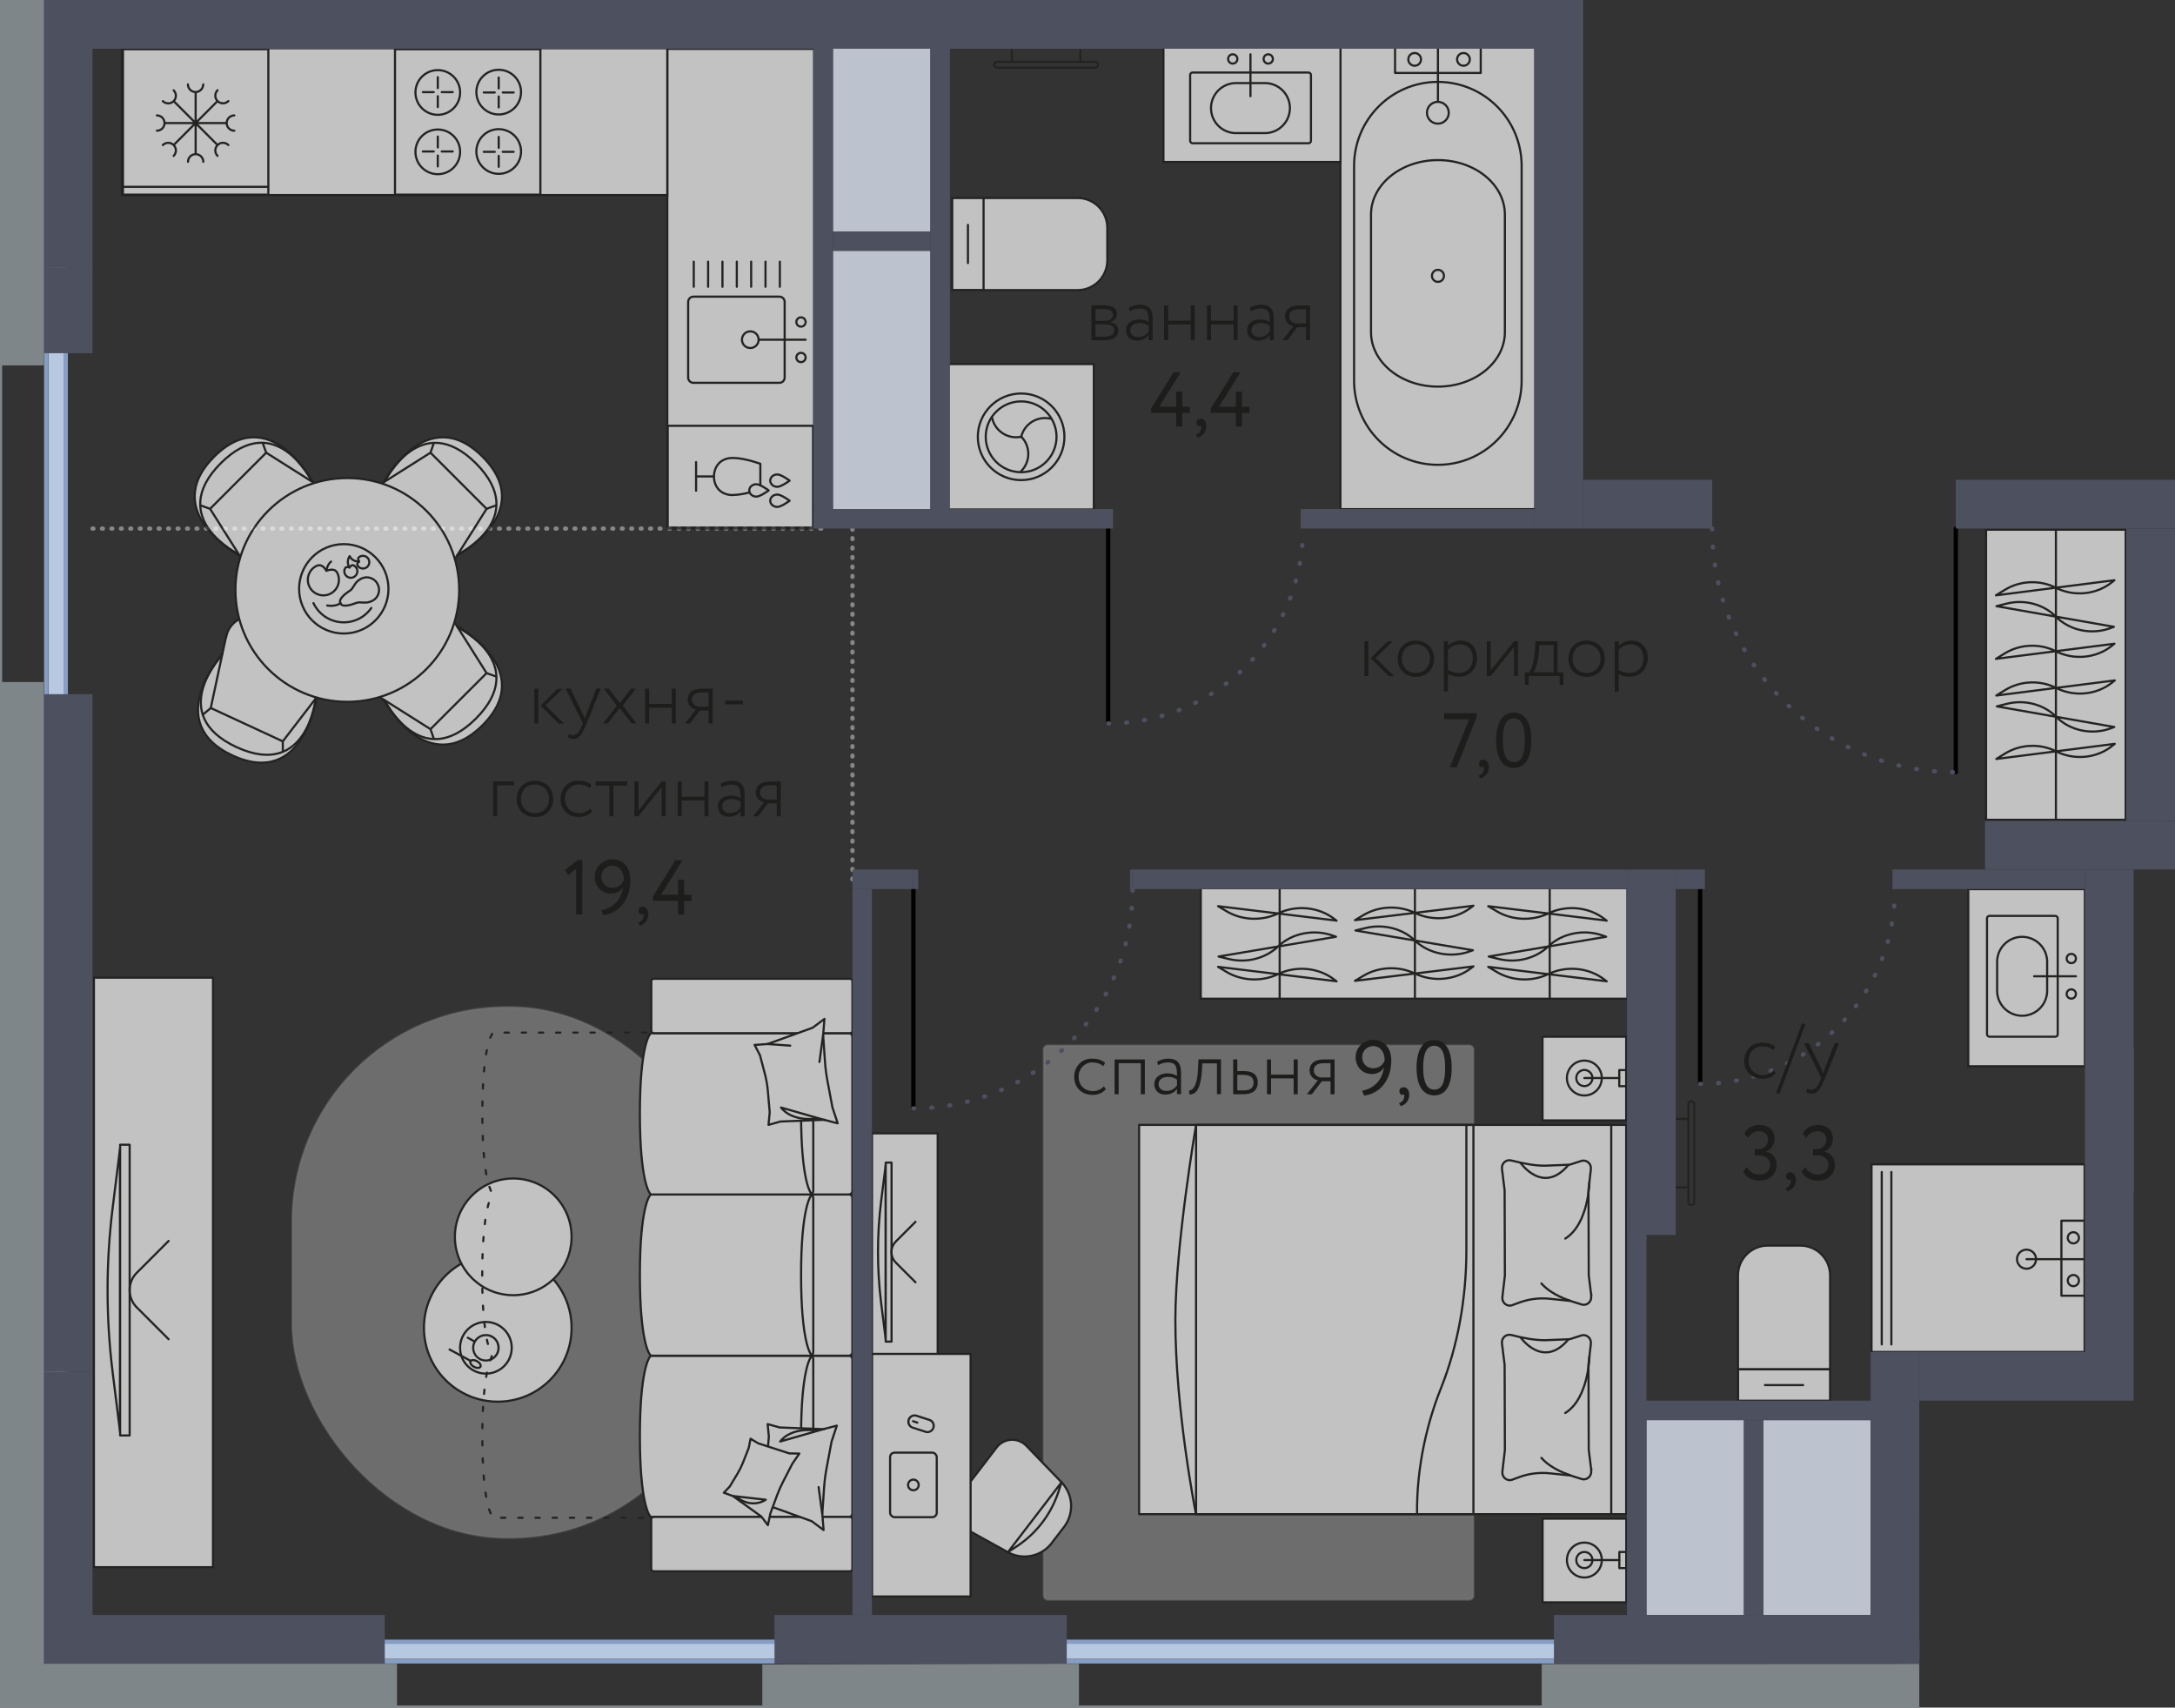<svg version="1.1" xmlns="http://www.w3.org/2000/svg" xmlns:xlink="http://www.w3.org/1999/xlink" viewBox="0 413.29 253.13 198.71"><rect x="0" y="413.29" width="253.13" height="198.71" fill="#333333" stroke="none"/><path fill="none" stroke-width="0" d="M253.13 514.51v-45.38h-68.88v-55.84H0V612h223.37v-35.72h24.94v-61.77h4.82z"></path><path fill="none" stroke-width="0" d="M249.18 510.54v-37.45H180.3v-55.85H7.94v186.82h183.13V578h28.35v-5.67h24.94v-61.79h4.82z"></path><clipPath id="a"><path fill="none" stroke-width="0" d="M253.13 514.51v-45.38h-68.88v-55.84H0V612h223.37v-35.72h24.94v-61.77h4.82z"></path></clipPath><g data-name="Layer 1" clip-path="url(#a)"><path d="M10.77 474.8h85.04m3.4 40.82V474.8" data-name="зоны" fill="none" stroke="#878787" stroke-dasharray="0 0 0 0 0 0 .1 1" stroke-linecap="round" stroke-linejoin="round" stroke-width=".5"></path><g data-name="мебель" opacity=".7"><g data-name="ковры" fill="#fff" stroke="#9d9d9c" stroke-miterlimit="10" stroke-width=".25"><rect x="121.47" y="534.95" width="50.01" height="64.5" rx=".46" ry=".46" opacity=".4"></rect><rect x="34.03" y="530.49" width="50.23" height="61.75" rx="24.92" ry="24.92" opacity=".4"></rect></g><g data-name="мебель-2"><path d="m111.44 587.67 4.55-5.94c.41-.53 1.02-.85 1.68-.89s1.31.22 1.77.69l4.1 4.25c.66.69 1.06 1.59 1.11 2.54s-.23 1.89-.81 2.65l-1.45 1.89a3.93 3.93 0 0 1-2.34 1.47c-.93.2-1.91.05-2.74-.41l-5.17-2.85c-.58-.32-1-.88-1.13-1.53s.02-1.33.42-1.86l.01-.01Z" fill="#fff" stroke="#1d1d1b" stroke-miterlimit="10" stroke-width=".25"></path><path d="m117.31 593.91 6.24-8.14-.35 1.06a12.12 12.12 0 0 1-4.95 6.46l-.93.61-.01.01Z" fill="none" stroke="#1d1d1b" stroke-linejoin="round" stroke-width=".25"></path><path fill="#fff" stroke="#1d1d1b" stroke-miterlimit="10" stroke-width=".25" d="M231.14 474.93h16.25v33.76h-16.25z"></path><path fill="none" stroke="#1d1d1b" stroke-miterlimit="10" stroke-width=".25" d="M239.27 474.93v33.76"></path><path d="m246.12 492.47-13.79 1.76 1.02-.63c1.78-1.1 4.08-1.2 5.96-.25 2.1 1.06 4.71.81 6.51-.64l.3-.24Zm-.06 5.42-13.67-2.4 1.19-.3c2.07-.52 4.29.07 5.73 1.52 1.61 1.63 4.17 2.15 6.39 1.32l.36-.14Zm.06 1.96-13.79 1.76 1.02-.63c1.78-1.1 4.08-1.2 5.96-.25 2.1 1.06 4.71.81 6.51-.64l.3-.24Zm-.04-19.04-13.79 1.76 1.02-.63c1.78-1.1 4.08-1.2 5.96-.25 2.1 1.06 4.71.81 6.51-.64l.3-.24Zm-.06 5.42-13.67-2.4 1.19-.3c2.07-.52 4.29.07 5.73 1.52 1.61 1.63 4.17 2.15 6.39 1.32l.36-.14Zm.06 1.97-13.79 1.76 1.02-.63c1.78-1.1 4.08-1.2 5.96-.25 2.1 1.06 4.71.81 6.51-.64l.3-.24Z" fill="#fff" stroke="#1d1d1b" stroke-linejoin="round" stroke-width=".25"></path><path fill="#fff" stroke="#1d1d1b" stroke-miterlimit="10" stroke-width=".25" d="M252.41 476.79h16.25v32.07h-16.25zM10.93 527.06h13.86v68.6H10.93zm90.56 43.78h11.47v28.23h-11.47zm-.01-25.66h7.65v25.66h-7.65z"></path><rect x="103.59" y="582.33" width="5.43" height="7.51" rx=".52" ry=".52" fill="#fff" stroke="#1d1d1b" stroke-linejoin="round" stroke-width=".25"></rect><circle cx="106.3" cy="586.09" r=".62" fill="#fff" stroke="#1d1d1b" stroke-linejoin="round" stroke-width=".25"></circle><path d="M107.94 579.94c-.08 0-.15-.01-.22-.04l-1.49-.48a.687.687 0 0 1-.42-.36.702.702 0 0 1-.04-.55c.1-.3.37-.51.69-.51.08 0 .15.01.22.04l1.49.48c.38.12.59.53.47.91-.1.3-.38.5-.69.5l-.01.01Z" fill="#fff" stroke-width="0"></path><path d="M106.45 578.13c.06 0 .12 0 .18.03l1.49.48c.32.1.49.44.39.76a.6.6 0 0 1-.57.42c-.06 0-.12 0-.18-.03l-1.49-.48a.602.602 0 0 1-.39-.76.6.6 0 0 1 .57-.42m0-.25a.849.849 0 0 0-.26 1.66l1.49.48a.855.855 0 0 0 1.07-.55c.14-.45-.1-.93-.55-1.07l-1.49-.48a.783.783 0 0 0-.26-.04Z" fill="#1d1d1b" stroke-width="0"></path><path fill="none" stroke="#1d1d1b" stroke-linecap="round" stroke-miterlimit="10" stroke-width=".25" d="m106.26 578.67.5.17"></path><path d="M102.55 564.93c-.49-3.95-.49-7.94 0-11.88l.53-4.2v20.29l-.53-4.2v-.01Z" fill="#fff" stroke="#1d1d1b" stroke-miterlimit="10" stroke-width=".25"></path><path d="M103.08 569.41h.68v-20.83h-.68v20.83Z" fill="#fff" stroke="#1d1d1b" stroke-linejoin="round" stroke-width=".25"></path><path d="m106.55 562.51-2.28-2.28c-.69-.69-.69-1.8 0-2.48l2.28-2.28" fill="none" stroke="#1d1d1b" stroke-linecap="round" stroke-miterlimit="10" stroke-width=".25"></path><path fill="#fff" stroke="#1d1d1b" stroke-miterlimit="10" stroke-width=".25" d="M139.75 516.65h49.65v12.86h-49.65z"></path><path fill="#fff" stroke="#1d1d1b" stroke-linejoin="round" stroke-width=".25" d="M132.57 544.19h56.69v45.3h-56.69z"></path><path fill="none" stroke="#1d1d1b" stroke-miterlimit="10" stroke-width=".25" d="M139.2 544.19h32.28v45.3H139.2z"></path><path d="m185.2 584.42-.3-2.43v-.11l-.03-9.69v-.11l.28-2.43c.07-.64-.52-1.15-1.12-.95l-1.24.4c-.08.03-.17.04-.26.04l-2.71.11c-1.27 0-2.5-.25-3.73-.56l-.22-.05c-.59-.15-1.14.35-1.07.97l.31 2.51v.11l.03 9.69v.11l-.29 2.51c-.07.62.48 1.12 1.07.97l.84-.31c1.16-.44 2.41-.59 3.64-.46 1.06.11 2.17.23 2.17.23.09 0 .17.01.26.04l1.24.39c.6.19 1.19-.32 1.11-.96l.02-.02Z" fill="#fff" stroke="#1d1d1b" stroke-miterlimit="10" stroke-width=".25"></path><path d="M184.98 571.15s-.09 4.88-2.81 6.57" fill="none" stroke="#1d1d1b" stroke-linecap="round" stroke-miterlimit="10" stroke-width=".25"></path><path d="M176.92 568.86s2.65 3.87 5.63.27" fill="none" stroke="#1d1d1b" stroke-miterlimit="10" stroke-width=".25"></path><path d="M182.72 584.94s-2.1-.59-3.33-2" fill="none" stroke="#1d1d1b" stroke-linecap="round" stroke-miterlimit="10" stroke-width=".25"></path><path d="m185.2 564.11-.3-2.43v-.11l-.03-9.69v-.11l.28-2.43c.07-.64-.52-1.15-1.12-.95l-1.24.4c-.08.03-.17.04-.26.04l-2.71.11c-1.27 0-2.5-.25-3.73-.56l-.22-.05c-.59-.15-1.14.35-1.07.97l.31 2.51v.11l.03 9.69v.11l-.29 2.51c-.07.62.48 1.12 1.07.97l.84-.31c1.16-.44 2.41-.59 3.64-.46 1.06.11 2.17.23 2.17.23.09 0 .17.01.26.04l1.24.39c.6.19 1.19-.32 1.11-.96l.02-.02Z" fill="#fff" stroke="#1d1d1b" stroke-miterlimit="10" stroke-width=".25"></path><path d="M184.98 550.85s-.09 4.88-2.81 6.57" fill="none" stroke="#1d1d1b" stroke-linecap="round" stroke-miterlimit="10" stroke-width=".25"></path><path d="M176.92 548.56s2.65 3.87 5.63.27" fill="none" stroke="#1d1d1b" stroke-miterlimit="10" stroke-width=".25"></path><path d="M182.72 564.64s-2.1-.59-3.33-2" fill="none" stroke="#1d1d1b" stroke-linecap="round" stroke-miterlimit="10" stroke-width=".25"></path><path d="M164.92 589.55c-.09-5.74 1.31-11.05 2.76-14.66 2-4.99 2.98-10.55 2.98-16.16V544.2m16.86-.01v45.3m-48.32-45.3s-2.4 14-2.41 22.65c-.01 10.65 2.41 22.7 2.41 22.7" fill="none" stroke="#1d1d1b" stroke-miterlimit="10" stroke-width=".25"></path><path fill="#fff" stroke="#1d1d1b" stroke-linejoin="round" stroke-width=".25" d="M179.53 590.01h9.74v9.74h-9.74z"></path><circle cx="184.39" cy="594.83" r="2.03" fill="none" stroke="#1d1d1b" stroke-miterlimit="10" stroke-width=".25"></circle><circle cx="184.39" cy="594.83" r=".94" fill="none" stroke="#1d1d1b" stroke-miterlimit="10" stroke-width=".25"></circle><path fill="none" stroke="#1d1d1b" stroke-linecap="round" stroke-linejoin="round" stroke-width=".25" d="M188.45 594.83h-4.06"></path><path fill="none" stroke="#1d1d1b" stroke-linejoin="round" stroke-width=".25" d="M188.46 593.89h.81v1.88h-.81z"></path><path fill="#fff" stroke="#1d1d1b" stroke-linejoin="round" stroke-width=".25" d="M179.52 533.93h9.74v9.74h-9.74z"></path><circle cx="184.39" cy="538.74" r="2.03" fill="none" stroke="#1d1d1b" stroke-miterlimit="10" stroke-width=".25"></circle><circle cx="184.39" cy="538.74" r=".94" fill="none" stroke="#1d1d1b" stroke-miterlimit="10" stroke-width=".25"></circle><path fill="none" stroke="#1d1d1b" stroke-linecap="round" stroke-linejoin="round" stroke-width=".25" d="M188.45 538.74h-4.06"></path><path fill="none" stroke="#1d1d1b" stroke-linejoin="round" stroke-width=".25" d="M188.45 537.81h.81v1.88h-.81z"></path><path d="m171.48 518.69-13.79 1.68 1.02-.61c1.78-1.05 4.08-1.14 5.96-.24 2.1 1.02 4.71.77 6.51-.61l.3-.23v.01Zm-.06 5.18-13.67-2.3 1.19-.29c2.07-.5 4.29.07 5.73 1.46 1.61 1.55 4.17 2.06 6.39 1.26l.36-.13Zm.06 1.88-13.79 1.68 1.02-.61c1.78-1.05 4.08-1.14 5.96-.24 2.1 1.02 4.71.77 6.51-.61l.3-.23v.01Z" fill="#fff" stroke="#1d1d1b" stroke-linejoin="round" stroke-width=".25"></path><path fill="none" stroke="#1d1d1b" stroke-miterlimit="10" stroke-width=".25" d="M164.67 516.65v12.86"></path><path d="m186.99 527.48-13.79-1.68 1.02.61c1.78 1.05 4.08 1.14 5.96.24 2.1-1.02 4.71-.77 6.51.61l.3.23v-.01Zm-.06-5.18-13.67 2.3 1.19.29c2.07.5 4.29-.07 5.73-1.46 1.61-1.55 4.17-2.06 6.39-1.26l.36.13Zm.06-1.88-13.79-1.68 1.02.61c1.78 1.05 4.08 1.14 5.96.24 2.1-1.02 4.71-.77 6.51.61l.3.23v-.01Z" fill="#fff" stroke="#1d1d1b" stroke-linejoin="round" stroke-width=".25"></path><path fill="none" stroke="#1d1d1b" stroke-miterlimit="10" stroke-width=".25" d="M180.36 529.51v-12.86"></path><path d="m155.55 527.48-13.79-1.68 1.02.61c1.78 1.05 4.08 1.14 5.96.24 2.1-1.02 4.71-.77 6.51.61l.3.23v-.01Zm-.06-5.18-13.67 2.3 1.19.29c2.07.5 4.29-.07 5.73-1.46 1.61-1.55 4.17-2.06 6.39-1.26l.36.13Zm.06-1.88-13.79-1.68 1.02.61c1.78 1.05 4.08 1.14 5.96.24 2.1-1.02 4.71-.77 6.51.61l.3.23v-.01Z" fill="#fff" stroke="#1d1d1b" stroke-linejoin="round" stroke-width=".25"></path><path fill="none" stroke="#1d1d1b" stroke-miterlimit="10" stroke-width=".25" d="M148.93 529.51v-12.86"></path><path d="M13.12 573.07c-.8-6.41-.8-12.89 0-19.3l.85-6.82v32.94l-.85-6.82Z" fill="#fff" stroke="#1d1d1b" stroke-miterlimit="10" stroke-width=".25"></path><path d="M13.98 580.33h1.11V546.5h-1.11v33.83Z" fill="#fff" stroke="#1d1d1b" stroke-linejoin="round" stroke-width=".25"></path><path d="m19.62 569.13-3.7-3.7a2.855 2.855 0 0 1 0-4.03l3.7-3.7" fill="none" stroke="#1d1d1b" stroke-linecap="round" stroke-miterlimit="10" stroke-width=".25"></path><circle cx="57.93" cy="567.81" r="8.59" fill="#fff" stroke="#1d1d1b" stroke-miterlimit="10" stroke-width=".25"></circle><circle cx="59.73" cy="557.22" r="6.79" fill="#fff" stroke="#1d1d1b" stroke-miterlimit="10" stroke-width=".25"></circle><path d="M56.55 567.25a2.88 2.88 0 1 1-.001 5.761 2.88 2.88 0 0 1 .001-5.761m0-.25c-1.73 0-3.13 1.4-3.13 3.13s1.4 3.13 3.13 3.13 3.13-1.4 3.13-3.13-1.4-3.13-3.13-3.13Z" fill="#1d1d1b" stroke-width="0"></path><path d="M56.55 568.78c.23 0 .45.06.65.17.32.17.54.46.64.81s.06.71-.12 1.03c-.24.43-.69.7-1.18.7-.23 0-.45-.06-.65-.17-.32-.17-.54-.46-.64-.81s-.06-.71.12-1.03c.24-.43.69-.7 1.18-.7m0-.25c-.56 0-1.11.3-1.4.82-.43.77-.15 1.75.62 2.18a1.609 1.609 0 0 0 2.18-.62c.43-.77.15-1.75-.62-2.18-.25-.14-.51-.2-.78-.2Z" fill="#1d1d1b" stroke-width="0"></path><path fill="none" stroke="#1d1d1b" stroke-linecap="round" stroke-miterlimit="10" stroke-width=".25" d="m55.18 569.37-.74-.41m.34 2.7-2.46-1.33"></path><ellipse cx="55.338" cy="572.018" rx=".37" ry=".66" transform="rotate(-61.55 55.338 572.018)" fill="none" stroke="#1d1d1b" stroke-linecap="round" stroke-miterlimit="10" stroke-width=".25"></ellipse><path d="m38.2 470.53-1.77-1.12s-5.02-9.43-11.51-2.97c-6.46 6.48 2.97 11.51 2.97 11.51l1.12 1.77c.54.85 1.43 1.33 2.4 1.39.96.05 1.93-.42 2.64-1.13l2.2-2.2 2.2-2.2c.72-.72 1.19-1.68 1.13-2.64-.05-.96-.53-1.86-1.39-2.4l.01-.01Z" fill="#fff" stroke="#1d1d1b" stroke-miterlimit="10" stroke-width=".25"></path><path fill="none" stroke="#1d1d1b" stroke-miterlimit="10" stroke-width=".25" d="m30.98 465.97-.41-1.14m-2.75 12.98s-8.55-4.17-2.13-10.61c6.44-6.42 10.61 2.13 10.61 2.13"></path><path fill="none" stroke="#1d1d1b" stroke-miterlimit="10" stroke-width=".25" d="m27.89 477.95-3.44-5.45 6.53-6.53 5.45 3.44m-11.98 3.09-1.14-.41"></path><path d="m42.88 493.59 1.77 1.12s5.02 9.43 11.51 2.97c6.46-6.48-2.97-11.51-2.97-11.51l-1.12-1.77c-.54-.85-1.43-1.33-2.4-1.39-.96-.05-1.93.42-2.64 1.13l-2.2 2.2-2.2 2.2c-.72.72-1.19 1.68-1.13 2.64.05.96.53 1.86 1.39 2.4l-.01.01Z" fill="#fff" stroke="#1d1d1b" stroke-miterlimit="10" stroke-width=".25"></path><path fill="none" stroke="#1d1d1b" stroke-miterlimit="10" stroke-width=".25" d="m50.1 498.14.4 1.14m2.76-12.98s8.55 4.17 2.13 10.61c-6.44 6.42-10.61-2.13-10.61-2.13"></path><path fill="none" stroke="#1d1d1b" stroke-miterlimit="10" stroke-width=".25" d="m53.19 486.17 3.44 5.45-6.53 6.52-5.45-3.44m11.98-3.08 1.13.4"></path><path d="m52.07 479.72 1.12-1.77s9.43-5.02 2.97-11.51c-6.48-6.46-11.51 2.97-11.51 2.97l-1.77 1.12c-.85.54-1.33 1.43-1.39 2.4-.05.96.42 1.93 1.13 2.64l2.2 2.2 2.2 2.2c.72.72 1.68 1.19 2.64 1.13.96-.05 1.86-.53 2.4-1.39l.01.01Z" fill="#fff" stroke="#1d1d1b" stroke-miterlimit="10" stroke-width=".25"></path><path fill="none" stroke="#1d1d1b" stroke-miterlimit="10" stroke-width=".25" d="m56.63 472.5 1.13-.41m-12.98-2.75s4.17-8.55 10.61-2.13c6.42 6.44-2.13 10.61-2.13 10.61"></path><path fill="none" stroke="#1d1d1b" stroke-miterlimit="10" stroke-width=".25" d="m44.65 469.41 5.45-3.44 6.53 6.53-3.44 5.45m-3.09-11.98.4-1.14"></path><path d="m26.32 487.34-.44 2.05s-7.11 7.97 1.19 11.82c8.31 3.82 9.77-6.76 9.77-6.76l1.28-1.66c.61-.8.75-1.81.47-2.73s-1.06-1.67-1.98-2.09l-2.82-1.3-2.82-1.3c-.92-.42-1.99-.53-2.87-.15-.89.38-1.56 1.14-1.77 2.13l-.01-.01Z" fill="#fff" stroke="#1d1d1b" stroke-miterlimit="10" stroke-width=".25"></path><path fill="none" stroke="#1d1d1b" stroke-miterlimit="10" stroke-width=".25" d="m24.53 495.68-.93.78m13.14-1.9s-.96 9.46-9.22 5.67c-8.24-3.83-1.66-10.7-1.66-10.7"></path><path fill="none" stroke="#1d1d1b" stroke-miterlimit="10" stroke-width=".25" d="m36.84 494.45-3.93 5.11-8.38-3.88 1.35-6.3m7.03 10.18.01 1.2"></path><circle cx="40.42" cy="481.94" r="13.02" fill="#fff" stroke="#1d1d1b" stroke-miterlimit="10" stroke-width=".25"></circle><circle cx="40.01" cy="481.81" r="5.2" fill="#fff" stroke="#1d1d1b" stroke-miterlimit="10" stroke-width=".25"></circle><path d="M43.21 484.04a3.88 3.88 0 0 1-3.2 1.67c-1.56 0-2.9-.91-3.53-2.24" fill="#fff" stroke="#1d1d1b" stroke-linecap="round" stroke-miterlimit="10" stroke-width=".25"></path><path d="M39.25 479.95c.45.89.09 1.98-.8 2.43s-1.98.09-2.43-.8-.09-1.98.8-2.43c.45-.22.85 0 1.16.56.61-.2 1.04-.2 1.27.24Z" fill="#fff" stroke="#1d1d1b" stroke-linecap="round" stroke-linejoin="round" stroke-width=".25"></path><path d="M38.53 478.64s-.43.28-.54 1.07" fill="none" stroke="#1d1d1b" stroke-linecap="round" stroke-linejoin="round" stroke-width=".25"></path><path d="M40.71 482.03c-.43.29-1.35.94-1.1 1.44 0 0 .02 0 .02.02v.03c.26.5 1.33.12 1.81-.06.58-.22 1.07.17 1.91-.26.69-.36.97-1.21.61-1.91 0 0-.02-.01-.02-.02v-.03c-.36-.69-1.21-.97-1.91-.61-.84.43-.8 1.06-1.32 1.41v-.01Z" fill="#fff" stroke="#1d1d1b" stroke-linecap="round" stroke-linejoin="round" stroke-width=".25"></path><path d="M38.08 483.75s.99.18 1.54-.28" fill="none" stroke="#1d1d1b" stroke-linecap="round" stroke-linejoin="round" stroke-width=".25"></path><path d="M41.16 479.09c.38.18.54.64.35 1.01s-.64.54-1.01.35-.54-.64-.35-1.01c.09-.19.28-.21.53-.11.15-.22.3-.33.48-.24v0Z" fill="#fff" stroke="#1d1d1b" stroke-linecap="round" stroke-linejoin="round" stroke-width=".25"></path><path d="M40.69 478.03s-.46.58-.02 1.3" fill="none" stroke="#1d1d1b" stroke-linecap="round" stroke-linejoin="round" stroke-width=".25"></path><path d="M41.81 478.11a.738.738 0 1 1-.17 1.03c-.12-.17-.05-.34.15-.5-.12-.23-.15-.41.02-.53Z" fill="#fff" stroke="#1d1d1b" stroke-linecap="round" stroke-linejoin="round" stroke-width=".25"></path><path d="M40.7 478.02s.29.66 1.1.61" fill="none" stroke="#1d1d1b" stroke-linecap="round" stroke-linejoin="round" stroke-width=".25"></path><path d="M98.77 589.81c.24 0 .43-.19.43-.42v-17.93c0-.23-.19-.42-.43-.42h-4.21s-.06.02-.11.07a.445.445 0 0 0-.23-.07H75.8c-.24 0-1.33 1.66-1.33 9.38s1.09 9.38 1.33 9.38h18.42c.08 0 .16-.03.23-.07.04.05.08.07.11.07h4.21v.01Z" fill="#fff" stroke-width="0"></path><path d="M74.47 580.43c0-7.72 1.09-9.38 1.33-9.38h18.42c.24 0 .43.19.43.42v17.93c0 .23-.19.42-.43.42H75.8c-.24 0-1.33-1.66-1.33-9.38v-.01Z" fill="none" stroke="#1d1d1b" stroke-miterlimit="10" stroke-width=".25"></path><path d="M93.23 580.43c0-7.72 1.09-9.38 1.33-9.38h4.21c.24 0 .43.19.43.42v17.93c0 .23-.19.42-.43.42h-4.21c-.24 0-1.33-1.66-1.33-9.38v-.01Z" fill="none" stroke="#1d1d1b" stroke-miterlimit="10" stroke-width=".25"></path><path d="M98.77 571.04c.24 0 .43-.19.43-.42v-17.93c0-.23-.19-.42-.43-.42h-4.21s-.06.02-.11.07a.445.445 0 0 0-.23-.07H75.8c-.24 0-1.33 1.66-1.33 9.38s1.09 9.38 1.33 9.38h18.42c.08 0 .16-.03.23-.07.04.05.08.07.11.07h4.21v.01Z" fill="#fff" stroke-width="0"></path><path d="M74.47 561.66c0-7.72 1.09-9.38 1.33-9.38h18.42c.24 0 .43.19.43.42v17.93c0 .23-.19.42-.43.42H75.8c-.24 0-1.33-1.66-1.33-9.38v-.01Z" fill="none" stroke="#1d1d1b" stroke-miterlimit="10" stroke-width=".25"></path><path d="M93.23 561.66c0-7.72 1.09-9.38 1.33-9.38h4.21c.24 0 .43.19.43.42v17.93c0 .23-.19.42-.43.42h-4.21c-.24 0-1.33-1.66-1.33-9.38v-.01Z" fill="none" stroke="#1d1d1b" stroke-miterlimit="10" stroke-width=".25"></path><path d="M98.77 552.28c.24 0 .43-.19.43-.42v-17.93c0-.23-.19-.42-.43-.42h-4.21s-.06.02-.11.07a.445.445 0 0 0-.23-.07H75.8c-.24 0-1.33 1.66-1.33 9.38s1.09 9.38 1.33 9.38h18.42c.08 0 .16-.03.23-.07.04.05.08.07.11.07h4.21v.01Z" fill="#fff" stroke-width="0"></path><path d="M74.47 542.9c0-7.72 1.09-9.38 1.33-9.38h18.42c.24 0 .43.19.43.42v17.93c0 .23-.19.42-.43.42H75.8c-.24 0-1.33-1.66-1.33-9.38v-.01Z" fill="none" stroke="#1d1d1b" stroke-miterlimit="10" stroke-width=".25"></path><path d="M93.23 542.9c0-7.72 1.09-9.38 1.33-9.38h4.21c.24 0 .43.19.43.42v17.93c0 .23-.19.42-.43.42h-4.21c-.24 0-1.33-1.66-1.33-9.38v-.01Z" fill="none" stroke="#1d1d1b" stroke-miterlimit="10" stroke-width=".25"></path><rect x="75.8" y="527.19" width="23.41" height="6.33" rx=".28" ry=".28" fill="#fff" stroke="#1d1d1b" stroke-miterlimit="10" stroke-width=".25"></rect><rect x="75.79" y="589.81" width="23.41" height="6.33" rx=".28" ry=".28" fill="#fff" stroke="#1d1d1b" stroke-miterlimit="10" stroke-width=".25"></rect><path d="m87.73 588.31 1.5.11 5.24 1.89 1.38 1.03-.15-1.88.21-3.07c.05-.76.15-1.51.29-2.26l.58-3.09.61-1.85-1.49.39v.02h0l-5.2-.2h0v-.01l-1.36-.38.14 1.47-.22 2.5c-.05.61-.16 1.21-.3 1.8l-.61 2.32-.63 1.22.01-.01Z" fill="#fff" stroke="#1d1d1b" stroke-linecap="round" stroke-linejoin="round" stroke-width=".25"></path><path d="m95.9 579.58-5.1 1.46s1.1-1.73 4.38-1.26" fill="#fff" stroke="#1d1d1b" stroke-linecap="round" stroke-linejoin="round" stroke-width=".25"></path><path fill="none" stroke="#1d1d1b" stroke-linecap="round" stroke-linejoin="round" stroke-width=".25" d="m95.69 589.45-.42-3.11"></path><path d="m87.83 534.89 1.5-.11 5.24-1.89 1.38-1.03-.15 1.88.21 3.07c.05.76.15 1.51.29 2.26l.58 3.09.61 1.85-1.49-.39v-.02h0l-5.2.2h0v.01l-1.36.38.14-1.47-.22-2.5c-.05-.61-.16-1.21-.3-1.8l-.61-2.32-.63-1.22.01.01Z" fill="#fff" stroke="#1d1d1b" stroke-linecap="round" stroke-linejoin="round" stroke-width=".25"></path><path fill="none" stroke="#1d1d1b" stroke-linecap="round" stroke-linejoin="round" stroke-width=".25" d="m91.97 534.97-2.64-.19"></path><path d="m96 543.63-5.1-1.46s1.1 1.73 4.38 1.26" fill="#fff" stroke="#1d1d1b" stroke-linecap="round" stroke-linejoin="round" stroke-width=".25"></path><path fill="none" stroke="#1d1d1b" stroke-linecap="round" stroke-linejoin="round" stroke-width=".25" d="m95.79 533.75-.42 3.12"></path><path d="m84.25 587 1.04.38 3.32 2.39.76 1 .29-1.37.79-2.14c.2-.53.43-1.05.69-1.55l1.07-2.08.82-1.19-1.14-.02h0v.01l-3.65-1.18h0l-.89-.54-.21 1.07-.68 1.73c-.17.42-.37.83-.6 1.22l-.92 1.53-.7.74h.01Z" fill="#fff" stroke="#1d1d1b" stroke-linecap="round" stroke-linejoin="round" stroke-width=".25"></path><path d="m85.29 587.38 3.83.43s-1.59 1.18-3.51-.39" fill="#fff" stroke="#1d1d1b" stroke-linecap="round" stroke-linejoin="round" stroke-width=".25"></path><path d="M75.22 533.45H57.46c-.12 0-.45.42-.75 1.8-.08.35-.15.75-.22 1.23-.2 1.43-.36 3.47-.36 6.38h0c0 2.42.11 4.24.26 5.61s.35 2.27.54 2.86c.05.15.1.27.14.38.17.4.17.58.17.58l-.12.36c-.13.28-.28.71-.42 1.37-.08.35-.15.75-.22 1.23-.2 1.43-.36 3.47-.36 6.38h0v.1c0 2.9.15 4.95.36 6.38.07.48.14.88.22 1.23.17.78.35 1.25.5 1.51.04.14.04.22.04.22s-.08.26-.31.96c-.19.58-.39 1.49-.54 2.86s-.26 3.19-.26 5.61c0 2.9.15 4.95.36 6.38.07.48.14.88.22 1.23.3 1.38.64 1.8.75 1.8h17.76" fill="none" stroke="#1d1d1b" stroke-dasharray="0 0 0 0 0 0 .5 1.5" stroke-linecap="round" stroke-linejoin="round" stroke-width=".25"></path></g></g><g data-name="кухня" opacity=".7" stroke="#1d1d1b" stroke-width=".25"><path fill="#fff" stroke-miterlimit="10" d="M77.66 418.98h17.09v55.82H77.66z"></path><path d="M93.22 454.35c-.3 0-.54.24-.54.54s.24.54.54.54.54-.24.54-.54-.24-.54-.54-.54Zm0-4.13c-.3 0-.54.24-.54.54s.24.54.54.54.54-.24.54-.54-.24-.54-.54-.54Zm-12.51 7.62c-.34 0-.62-.27-.62-.61v-8.81c0-.34.28-.61.62-.61h9.99c.34 0 .62.27.62.61v8.81c0 .34-.28.61-.62.61h-9.99Z" fill="#fff" stroke-miterlimit="10"></path><path d="M87.32 451.85c-.54 0-.97.43-.97.97s.43.97.97.97.97-.43.97-.97-.43-.97-.97-.97Z" fill="#fff" stroke-miterlimit="10"></path><path fill="none" stroke-linecap="round" stroke-miterlimit="10" d="M90.76 446.66v-2.92m-1.67 2.92v-2.92m-1.67 2.92v-2.92m-1.67 2.92v-2.92m-1.67 2.92v-2.92m-1.67 2.92v-2.92m-1.67 2.92v-2.92m13.02 9.08h-5.31"></path><path fill="#fff" stroke-miterlimit="10" d="M14.18 418.9h63.48v17.09H14.18z"></path><path fill="#fff" stroke-linejoin="round" d="M14.31 419.02h16.92v16.92H14.31z"></path><path fill="none" stroke-miterlimit="10" d="M14.31 435.03h16.91"></path><path fill="none" stroke-linecap="round" stroke-miterlimit="10" d="M26.38 427.61h-7.23m3.62 3.62V424m2.55 1.05-5.11 5.12m5.11 0-5.11-5.12m3.44-1.94c0 .49-.4.89-.89.89s-.89-.4-.89-.89m.01 9.01c0-.49.4-.89.89-.89s.89.4.89.89m-5.4-5.4c.49 0 .89.4.89.89s-.4.89-.89.89m9.01 0c-.49 0-.89-.4-.89-.89s.4-.89.89-.89m-8.32 3.45c.35-.35.91-.35 1.26 0s.35.91 0 1.26m6.37-6.38c-.35.35-.91.35-1.26 0s-.35-.91 0-1.26m0 7.64c-.35-.35-.35-.91 0-1.26s.91-.35 1.26 0m-6.37-6.37c.35.35.35.91 0 1.26s-.91.35-1.26 0"></path><path fill="#fff" stroke-linejoin="round" d="M45.97 419.02h16.92v16.92H45.97z"></path><circle cx="58.04" cy="430.92" r="2.6" fill="none" stroke-miterlimit="10"></circle><circle cx="58.04" cy="424.01" r="2.6" fill="none" stroke-miterlimit="10"></circle><circle cx="50.95" cy="430.96" r="2.6" fill="none" stroke-miterlimit="10"></circle><circle cx="50.95" cy="424.05" r="2.6" fill="none" stroke-miterlimit="10"></circle><path fill="none" stroke-linecap="round" stroke-miterlimit="10" d="M50.95 424.48v1.27m0-3.48v1.27m-.47.47h-1.27m3.48 0h-1.28m6.63 7.42v1.27m0-3.48v1.27m-.46.47H56.3m3.48 0h-1.27m-.47-6.44v1.27m0-3.48v1.27m-.46.47H56.3m3.48 0h-1.27m-7.56 7.34v1.27m0-3.48v1.27m-.47.47h-1.27m3.48 0h-1.28"></path><path fill="#fff" stroke-linecap="round" stroke-linejoin="round" d="M77.71 462.84h16.92v11.84H77.71z"></path><path d="M85.27 470.89c1.41 0 3.22-.68 3.22-.68v-2.95s-1.81-.68-3.22-.68c-1.38 0-2.14.94-2.18 2.11v.1c.03 1.17.8 2.11 2.18 2.11v-.01Z" fill="none" stroke-linecap="round" stroke-linejoin="round"></path><path d="M88.03 469.64c-.46 0-.83.32-.83.72s.37.72.83.72 1.43-.72 1.43-.72-.97-.72-1.43-.72Z" fill="#fff" stroke-linecap="round" stroke-linejoin="round"></path><path d="M90.47 470.84c-.46 0-.83.32-.83.72s.37.72.83.72 1.43-.72 1.43-.72-.97-.72-1.43-.72Zm0-2.34c-.46 0-.83.32-.83.72s.37.72.83.72 1.43-.72 1.43-.72-.97-.72-1.43-.72Zm-7.38.23h-2.08m0 1.67v-3.34" fill="none" stroke-linecap="round" stroke-linejoin="round"></path><path fill="#fff" stroke-miterlimit="10" d="M248.35 514.51h17.09v86.74h-17.09z"></path><path fill="#fff" stroke-miterlimit="10" d="M248.35 584.22h81.09v17.09h-81.09z"></path><path fill="#fff" stroke-linejoin="round" d="M248.47 514.63h16.92v16.92h-16.92z"></path><path d="M252.55 522.2c.49 0 .89.4.89.89s-.4.89-.89.89" fill="none" stroke-linecap="round" stroke-miterlimit="10"></path><path fill="#fff" stroke-linejoin="round" d="M248.47 555.94h16.92v16.92h-16.92z"></path><circle cx="256.93" cy="564.4" r="5.04" fill="none" stroke-miterlimit="10"></circle><circle cx="256.93" cy="564.4" r="4.12" fill="none" stroke-miterlimit="10"></circle><path fill="#fff" stroke-linejoin="round" d="M248.15 535.26h16.92v16.92h-16.92z"></path><circle cx="253.14" cy="547.34" r="2.6" fill="none" stroke-miterlimit="10"></circle><circle cx="253.18" cy="540.25" r="2.6" fill="none" stroke-miterlimit="10"></circle><path fill="none" stroke-linecap="round" stroke-miterlimit="10" d="M251.4 540.25h1.27m-1.23 7.09h1.27"></path></g><g data-name="санузел" opacity=".7" stroke="#1d1d1b" stroke-width=".25"><path fill="#fff" stroke-linejoin="round" d="M110.38 455.66h16.92v16.92h-16.92z"></path><circle cx="118.84" cy="464.12" r="5.04" fill="none" stroke-miterlimit="10"></circle><circle cx="118.84" cy="464.12" r="4.12" fill="none" stroke-miterlimit="10"></circle><path d="M118.84 464.16c.35-1.54 1.88-2.5 3.41-2.15m-3.41 2.1c-1.54.33-3.05-.66-3.38-2.2" fill="none" stroke-linecap="round" stroke-miterlimit="10"></path><path d="M118.84 464.09a2.855 2.855 0 0 1 0 4.03" fill="none" stroke-linecap="round" stroke-miterlimit="10"></path><path fill="#fff" stroke-miterlimit="10" d="M156 418.58h22.68v53.96H156z"></path><path fill="#fff" stroke-miterlimit="10" d="M135.4 418.57h20.61v13.57H135.4zm41.69 39.03v-25c0-5.4-4.36-9.78-9.75-9.78s-9.75 4.38-9.75 9.78v25c0 5.4 4.36 9.78 9.75 9.78 5.38 0 9.75-4.38 9.75-9.78Z"></path><path d="M175.14 451.94v-13.68c0-3.5-3.49-6.34-7.79-6.34s-7.79 2.84-7.79 6.34v13.68c0 3.5 3.49 6.34 7.79 6.34s7.79-2.84 7.79-6.34Z" fill="none" stroke-miterlimit="10"></path><circle cx="167.35" cy="445.39" r=".7" fill="none" stroke-miterlimit="10"></circle><path fill="#fff" stroke-linecap="round" stroke-linejoin="round" d="M162.36 418.7h9.97v3.08h-9.97z"></path><path d="M165.38 420.2c0 .41-.33.74-.74.74s-.74-.33-.74-.74.33-.74.74-.74.74.33.74.74Z" fill="none" stroke-linecap="round" stroke-linejoin="round"></path><path d="M171.06 420.2c0 .41-.33.74-.74.74s-.74-.33-.74-.74.33-.74.74-.74.74.33.74.74Z" fill="#fff" stroke-linecap="round" stroke-linejoin="round"></path><path fill="none" stroke-linecap="round" stroke-linejoin="round" d="M167.35 418.7v7.71"></path><path d="M168.61 426.41c0 .7-.57 1.27-1.27 1.27s-1.27-.57-1.27-1.27.57-1.27 1.27-1.27 1.27.57 1.27 1.27Z" fill="#fff" stroke-linecap="round" stroke-linejoin="round"></path><rect x="138.51" y="421.73" width="14.06" height="8.23" rx=".28" ry=".28" fill="#fff" stroke-miterlimit="10"></rect><path d="M143.85 422.96h3.36a2.91 2.91 0 0 1 0 5.82h-3.36a2.91 2.91 0 0 1 0-5.82Z" fill="none" stroke-miterlimit="10"></path><path d="M144.01 420.15c0 .3-.24.54-.54.54s-.54-.24-.54-.54c0-.3.24-.54.54-.54s.54.24.54.54Zm4.13 0c0 .3-.24.54-.54.54s-.54-.24-.54-.54c0-.3.24-.54.54-.54s.54.24.54.54Z" fill="#fff" stroke-miterlimit="10"></path><path fill="none" stroke-linecap="round" stroke-miterlimit="10" d="M145.53 419.61v4.88"></path><path fill="#fff" stroke-miterlimit="10" d="M229.07 516.76h13.57v20.61h-13.57z"></path><rect x="231.25" y="519.87" width="8.23" height="14.06" rx=".28" ry=".28" fill="#fff" stroke-miterlimit="10"></rect><path d="M235.34 522.31a2.91 2.91 0 0 1 2.91 2.91v3.36a2.91 2.91 0 1 1-5.82 0v-3.36a2.91 2.91 0 0 1 2.91-2.91Z" fill="none" stroke-miterlimit="10"></path><path d="M241.06 525.37c-.3 0-.54-.24-.54-.54s.24-.54.54-.54.54.24.54.54-.24.54-.54.54Zm0 4.13c-.3 0-.54-.24-.54-.54s.24-.54.54-.54.54.24.54.54-.24.54-.54.54Z" fill="#fff" stroke-miterlimit="10"></path><path fill="none" stroke-linecap="round" stroke-miterlimit="10" d="M241.6 526.9h-4.87"></path><path d="M202.27 572.64V561.7c0-1.91 1.55-3.46 3.46-3.46h3.8c1.91 0 3.46 1.55 3.46 3.46v10.94h-10.72Z" fill="#fff" stroke-linecap="round" stroke-linejoin="round"></path><path fill="#fff" stroke-linecap="round" stroke-linejoin="round" d="M202.28 572.64h10.71v3.65h-10.71z"></path><path fill="none" stroke-linecap="round" stroke-linejoin="round" d="M209.85 574.47h-4.44"></path><path d="M114.47 436.33h10.94c1.91 0 3.46 1.55 3.46 3.46v3.8c0 1.91-1.55 3.46-3.46 3.46h-10.94v-10.71h0v-.01Zm-3.65 0h3.65v10.71h-3.65z" fill="#fff" stroke-linecap="round" stroke-linejoin="round"></path><path fill="none" stroke-linecap="round" stroke-linejoin="round" d="M112.65 443.9v-4.44"></path><path fill="#fff" stroke-linejoin="round" d="M217.81 548.78h24.8v21.84h-24.8z"></path><path fill="none" stroke-linecap="round" stroke-miterlimit="10" d="M219 569.74v-20.07m1.12 20.07v-20.07"></path><path fill="none" stroke-linejoin="round" d="M239.91 555.34h2.7v8.73h-2.7z"></path><path d="M241.3 557.98c-.36 0-.65-.29-.65-.65s.29-.65.65-.65.65.29.65.65-.29.65-.65.65Zm0 4.98c-.36 0-.65-.29-.65-.65s.29-.65.65-.65.65.29.65.65-.29.65-.65.65Zm-5.45-2.03c-.61 0-1.11-.5-1.11-1.11s.5-1.11 1.11-1.11 1.11.5 1.11 1.11-.5 1.11-1.11 1.11Z" fill="none" stroke-miterlimit="10"></path><path fill="none" stroke-linecap="round" stroke-miterlimit="10" d="M242.61 559.82h-6.76M196.4 543.5h-1.25m1.25 7.97h-1.25m1.685-10.02h0c.19 0 .345.157.345.35v11.38c0 .193-.154.35-.345.35h0a.348.348 0 0 1-.345-.35V541.8c0-.193.154-.35.345-.35ZM125.73 420.39v-1.26m-7.97 1.26v-1.26m10.03 1.695h0c0 .19-.157.345-.35.345h-11.38a.348.348 0 0 1-.35-.345h0c0-.19.157-.345.35-.345h11.38c.193 0 .35.154.35.345Z"></path></g><g data-name="двери" fill="none" stroke-linecap="round" stroke-linejoin="round" stroke-width=".5"><path stroke="#000" d="M106.3 516.76v25.51m22.67-67.47v22.68m98.65-22.68v28.35m-29.76 13.61v22.67m46.77-101.34h28.34"></path><path d="M106.3 542.27c14.09 0 25.51-11.42 25.51-25.51m-2.84-19.28c12.52 0 22.68-10.15 22.68-22.68m47.62 0c0 15.66 12.69 28.35 28.35 28.35m-29.76 36.28c12.52 0 22.68-10.15 22.68-22.68m24.09-50.31c15.66 0 28.35-12.69 28.35-28.35" stroke="#4d505f" stroke-dasharray="0 0 0 0 0 0 .1 2"></path></g><path d="M246.04 576.28v11.34h-22.67v-11.34h22.67zm-54.42 2.27h11.34v22.67h-11.34zm-83.34-106.3v.28H96.94v-30.05h11.34v29.77zm75.97-29.2h8.5v8.5h-8.5zm61.79 146.84v11.33h-22.67v-11.33h22.67zM108.28 418.96v21.26H96.94v-21.26h11.34zm75.97 34.86h8.5v15.31h-8.5zm0-34.86h8.5v11.05h-8.5zm8.5 13.32v8.5h-8.5v-8.5h8.5zm56.98-13.32v10.77h-8.51v-10.77h8.51zm-44.51 159.59h12.48v22.67h-12.48z" data-name="шахты" fill="#bdc2cf" stroke-width="0"></path><g data-name="окна 2"><path d="M442.8.25v611.5H.25V.25H442.8m.25-.25H0v612h443.05V0Z" fill="#7f868a" stroke-width="0"></path><path d="M435.4 7.65v596.69H7.65V7.65H435.4m0-2H7.65c-1.1 0-2 .9-2 2v596.69c0 1.1.9 2 2 2H435.4c1.1 0 2-.9 2-2V7.65c0-1.1-.9-2-2-2Z" fill="#b7c8e1" stroke-width="0"></path><path fill="none" stroke="#879dc4" stroke-linecap="round" stroke-linejoin="round" stroke-width=".5" d="M7.65 7.65H435.4v596.69H7.65z"></path><path fill="none" stroke="#879dc4" stroke-linecap="round" stroke-linejoin="round" stroke-width=".5" d="M5.38 5.39h432.28v601.23H5.38z"></path></g><g data-name="стены" fill="#4d505f" stroke-width="0"><path d="M255.4 433.13v2.27h-5.67v-16.44h5.67v14.17zM124.15 601.22v5.67H90.14v-5.67h34.01zM244.63 435.4v2.69h-5.67v-2.69h5.67z"></path><path d="M249.73 429.73v5.67h-10.77v-5.67h10.77zm3.4 39.4v5.67h-25.51v-5.67h25.51zm-68.88-28.35v34.02h-5.67v-55.84h5.67v21.82zm10.77-21.82v50.17h-2.27v-50.17h2.27z"></path><path d="M238.96 416.13h2.26v13.61h-2.26zm-132.67 98.35v2.27h-7.08v-2.27h7.08zm117.08 75.41v11.33h-5.67v-30.61h5.67v19.28zM5.1 287.43h5.67v125.86H5.1zm194.17 181.7v5.67h-15.02v-5.67h15.02zm-90.99-28.91v2.26H96.94v-2.26h11.34zm84.47-10.21v2.27h-8.5v-2.27h8.5zm73.99 171.21v5.67h-26.37v-5.67h26.37zm-18.43-24.94v24.94h-2.27v-24.94h2.27zM10.77 418.96v25.51H5.1v-25.51h5.67zm34.01 182.26v5.67H10.77v-5.67h34.01zm139.47-149.67h8.5v2.27h-8.5zM10.77 601.22v5.67H5.1v-34.01h5.67v28.34zm231.87-86.74v2.27h-22.11v-2.27h22.11zm-51.02 62.07v24.67h-2.27v-47.51h2.27v22.84zm61.51-99.48v31.74h-5.67V474.8h5.67v2.27zm-35.43 99.21v2.27h-26.08v-2.27h26.08zm-28.35-61.8v2.27h-57.54v-2.27h57.54z"></path><path d="M189.35 557.29h2.27v.28h-2.27zm51.02 43.93v5.67h-59.52v-5.67h59.52zM96.94 442.48v30.05h-2.27v-53.57h2.27v23.52zm98.08 74.27V557h-5.67v-42.52h5.67v2.27zm28.35 70.87h22.67v2.27h-22.67zm-44.79-115.09v2.27h-26.93v-2.27h26.93zm-77.1 44.22v84.47h-2.27v-84.47h2.27zm168.94-7.94v5.67h-39.4v-5.67h39.4zm-138.9 5.67h.29v2.27h-.29z"></path><path d="M128.97 472.53v2.27h-34.3v-2.27h34.3zm-118.2 55.56v44.79H5.1v-44.79h5.67zm173.48-87.31h8.5v2.27h-8.5zm54.71 25.66h5.67v2.69h-5.67zm-18.71 48.04h.28v2.27h-.28zm-113.96 0h.57v2.27h-.57zm88.73-107.57v6.38h-5.67v-6.38h5.67zm2.83 107.57h.57v2.27h-.57zm57.55-132.37v31.18h-5.67v-31.18h5.67zm-104.03 90.42h.28v2.27h-.28zm51.59 106.02h2.26v22.67h-2.26zM5.1 494.07h5.67v34.02H5.1zm0-49.6h5.67v9.92H5.1zm237.54 126.14v5.67h-19.27v-5.67h19.27zm5.67-56.13v61.8h-5.67v-61.8h5.67zm-7.09-132.37v31.18h-2.26v-31.18h2.26zm14.18 31.18v5.67h-16.44v-5.67h16.44zm-144.85 5.67v53.57h-2.27v-53.57h2.27zm87.3 95.52v2.27h-2.83v-2.27h2.83zm-68.88-41.95h.57v2.27h-.57zm141.17 2.27v2.27h-17.01v-2.27h17.01zm-75.12-61.51v5.67H5.1v-5.67h189.92z"></path></g><path d="M437.95 612v-5.1H310.67v5.1h127.28M0 612h46.2v-5.1H0v5.1m88.72 0h36.85v-5.1l-36.85.08V612m179.43 0v-5.1l-88.72.04V612h88.72ZM0 606.9h5.1V492.66H0V606.9m4.75-151.09h.36V287.43H.01v168.38h4.75-.01Z" fill="#7f868a" fill-rule="evenodd" stroke-width="0" data-name="фасад"></path><path d="M62.18 493.43h.47v4.05h-.47v-4.05Zm1.31 1.94 2.16 2.12h-.63l-2.1-2.09 1.96-1.96h.6l-2 1.94.01-.01Zm4.78 2.11c-.59 1.45-.97 1.8-1.52 1.8-.26 0-.48-.08-.69-.21l.15-.36c.15.07.32.13.48.13.41 0 .71-.33 1.05-1.15l.09-.22-2-4.05h.56l1.39 2.86.29.63c.06-.21.14-.42.23-.65l1.09-2.84h.53l-1.64 4.05-.01.01Zm4.21-2.09 1.61 2.09h-.58l-1.39-1.79-1.39 1.79h-.55l1.61-2.07-1.52-1.98h.58l1.29 1.67 1.31-1.67H74l-1.52 1.96Zm5.7.25h-2.63v1.84h-.47v-4.05h.47v1.77h2.63v-1.77h.47v4.05h-.47v-1.84Zm4.76-2.21v4.05h-.47v-1.51h-1.01l-1.16 1.51h-.58l1.28-1.62c-.48-.08-.97-.5-.97-1.15s.42-1.28 1.7-1.28h1.21Zm-1.54 2.1h1.07v-1.66h-.82c-.82 0-1.12.38-1.12.85 0 .51.5.81.87.81Zm3.01-.71h2.06v.44h-2.06v-.44Zm-27.02 9.41h2.44v.44h-1.97v3.61h-.47v-4.05Zm4.87-.08c1.26 0 2.12.89 2.12 2.11s-.86 2.11-2.12 2.11-2.12-.89-2.12-2.11.86-2.11 2.12-2.11Zm0 3.77c.95 0 1.63-.68 1.63-1.67s-.67-1.67-1.63-1.67-1.63.68-1.63 1.67.68 1.67 1.63 1.67Zm6.65-.22c-.34.43-.94.66-1.53.66-1.25 0-2.14-.83-2.14-2.11 0-1.18.86-2.11 2.02-2.11.63 0 1.19.13 1.58.5l-.22.38c-.36-.32-.81-.44-1.28-.44-.86 0-1.59.7-1.59 1.67 0 1.03.74 1.67 1.68 1.67.52 0 .98-.23 1.26-.56l.23.34h-.01Zm.4-3.47H73v.47h-1.61v3.58h-.47v-3.58h-1.61v-.47Zm4.52 4.05v-4.05h.47v3.38l2.7-3.38h.47v4.05H77v-3.38l-2.7 3.38h-.47Zm8.15-1.84h-2.63v1.84h-.47v-4.05h.47V506h2.63v-1.77h.47v4.05h-.47v-1.84Zm1.89-1.92c.38-.23.81-.37 1.29-.37 1.13 0 1.5.59 1.5 1.62v2.51h-.47v-.62c-.25.34-.65.67-1.39.67s-1.25-.47-1.25-1.21c0-.81.67-1.26 1.54-1.26.32 0 .77.07 1.1.31 0-.96-.05-1.58-1.06-1.58-.48 0-.77.12-1.13.32l-.13-.39Zm2.32 2.74v-.67c-.3-.22-.64-.32-1.05-.32-.53 0-1.09.25-1.09.85 0 .5.4.79.9.79.68 0 1.02-.34 1.24-.64v-.01Zm4.68-3.03v4.05h-.47v-1.51h-1.01l-1.16 1.51h-.58l1.28-1.62c-.48-.08-.97-.5-.97-1.15s.42-1.28 1.7-1.28h1.21Zm-1.54 2.1h1.07v-1.66h-.82c-.82 0-1.13.38-1.13.85 0 .51.5.81.87.81h.01Zm37.7-57.5c.35 0 .76-.03 1.3-.03 1.1 0 1.67.31 1.67 1.04 0 .44-.29.85-.82.93v.02c.69.11.97.44.97.97 0 .74-.6 1.14-1.81 1.14-.5 0-.96-.03-1.32-.03v-4.05l.01.01Zm.47.43v1.37h1.07c.58 0 .95-.28.95-.71 0-.54-.51-.67-1.12-.67-.39 0-.67 0-.89.02l-.01-.01Zm0 1.76v1.43c.26 0 .54.02.91.02.82 0 1.26-.23 1.26-.75 0-.48-.39-.7-1.2-.7h-.97Zm3.86-1.9c.38-.23.81-.37 1.29-.37 1.12 0 1.5.59 1.5 1.62v2.51h-.47v-.62c-.25.34-.65.67-1.39.67s-1.25-.47-1.25-1.21c0-.81.67-1.26 1.54-1.26.32 0 .77.07 1.1.31 0-.96-.05-1.58-1.06-1.58-.48 0-.77.12-1.13.32l-.13-.39Zm2.32 2.74v-.67c-.3-.22-.64-.32-1.05-.32-.53 0-1.09.25-1.09.85 0 .5.4.79.9.79.68 0 1.02-.34 1.24-.64v-.01Zm4.9-.82h-2.63v1.84h-.47v-4.05h.47v1.77h2.63v-1.77h.47v4.05h-.47v-1.84Zm4.99 0h-2.63v1.84h-.47v-4.05h.47v1.77h2.63v-1.77h.47v4.05h-.47v-1.84Zm1.89-1.92c.38-.23.81-.37 1.29-.37 1.12 0 1.5.59 1.5 1.62v2.51h-.47v-.62c-.25.34-.65.67-1.39.67s-1.25-.47-1.25-1.21c0-.81.67-1.26 1.54-1.26.32 0 .77.07 1.1.31 0-.96-.05-1.58-1.06-1.58-.48 0-.77.12-1.13.32l-.13-.39Zm2.32 2.74v-.67c-.3-.22-.64-.32-1.05-.32-.53 0-1.09.25-1.09.85 0 .5.4.79.9.79.68 0 1.02-.34 1.24-.64v-.01Zm4.68-3.03v4.05h-.47v-1.51h-1.01l-1.16 1.51h-.58l1.28-1.62c-.48-.08-.97-.5-.97-1.15s.42-1.28 1.7-1.28h1.21Zm-1.54 2.1h1.07v-1.66h-.82c-.82 0-1.12.38-1.12.85 0 .51.5.81.87.81Zm7.87 36.98h.47v4.05h-.47v-4.05Zm1.31 1.94 2.16 2.12h-.63l-2.1-2.09 1.96-1.96h.6l-2 1.94.01-.01Zm4.68-2.02c1.26 0 2.12.89 2.12 2.11s-.86 2.11-2.12 2.11-2.12-.89-2.12-2.11.86-2.11 2.12-2.11Zm0 3.77c.95 0 1.63-.68 1.63-1.67s-.67-1.67-1.63-1.67-1.63.68-1.63 1.67.68 1.67 1.63 1.67Zm3.27-3.69h.47v.54c.31-.36.9-.62 1.49-.62 1.17 0 1.89.85 1.89 2.04s-.82 2.17-2.08 2.17c-.5 0-.96-.1-1.3-.34v2.06h-.47v-5.85Zm.47.99v2.33c.42.28.83.37 1.26.37.98 0 1.62-.71 1.62-1.7s-.55-1.63-1.52-1.63c-.57 0-1.1.3-1.36.63Zm4.51 3.06v-4.05h.47v3.38l2.7-3.38h.47v4.05h-.47v-3.38l-2.7 3.38h-.47Zm4.44-.44h.5c.25-.32.58-1.19.66-2.47l.06-1.14h2.58v3.61h.68v1.47h-.44v-1.03h-3.6v1.03h-.44v-1.47Zm1 0h2.34v-3.17h-1.67l-.05.88c-.09 1.17-.41 2.03-.61 2.29h-.01Zm6.18-3.69c1.26 0 2.12.89 2.12 2.11s-.86 2.11-2.12 2.11-2.12-.89-2.12-2.11.86-2.11 2.12-2.11Zm0 3.77c.95 0 1.63-.68 1.63-1.67s-.68-1.67-1.63-1.67-1.63.68-1.63 1.67.68 1.67 1.63 1.67Zm3.27-3.69h.47v.54c.31-.36.9-.62 1.49-.62 1.17 0 1.89.85 1.89 2.04s-.82 2.17-2.08 2.17c-.5 0-.96-.1-1.3-.34v2.06h-.47v-5.85Zm.47.99v2.33c.42.28.83.37 1.26.37.98 0 1.62-.71 1.62-1.7s-.55-1.63-1.52-1.63c-.57 0-1.1.3-1.36.63Zm-59.7 51.14c-.34.43-.94.66-1.53.66-1.25 0-2.14-.83-2.14-2.11 0-1.18.86-2.11 2.02-2.11.63 0 1.19.13 1.58.5l-.22.38c-.36-.32-.81-.44-1.28-.44-.86 0-1.59.7-1.59 1.67 0 1.03.74 1.67 1.68 1.67.52 0 .98-.23 1.26-.56l.23.34h-.01Zm4.08-3.03h-2.58v3.61h-.47v-4.05h3.52v4.05h-.47v-3.61Zm1.89-.16c.38-.23.81-.37 1.29-.37 1.12 0 1.5.59 1.5 1.62v2.51h-.47v-.62c-.25.34-.65.67-1.39.67s-1.25-.47-1.25-1.21c0-.81.67-1.26 1.54-1.26.32 0 .77.07 1.1.31 0-.96-.05-1.58-1.06-1.58-.48 0-.77.12-1.13.32l-.13-.39Zm2.32 2.74v-.67c-.3-.22-.64-.32-1.05-.32-.53 0-1.09.25-1.09.85 0 .5.4.79.9.79.68 0 1.02-.34 1.24-.64v-.01Zm4.66-2.56h-1.71l-.05.88c-.17 2.39-.83 2.74-1.46 2.74l-.04-.46c.27 0 .92-.24 1.04-2.37l.06-1.26h2.62v4.05h-.47v-3.58h.01Zm1.89-.46h.47v1.36h.78c1.24 0 1.6.61 1.6 1.33s-.4 1.36-1.67 1.36h-1.19v-4.05h.01Zm.47 1.8v1.81h.69c.88 0 1.2-.33 1.2-.91s-.33-.9-1.19-.9h-.7Zm6.56.41h-2.63v1.84h-.47v-4.05h.47v1.77h2.63v-1.77h.47v4.05h-.47v-1.84Zm4.76-2.21v4.05h-.47v-1.51h-1.01l-1.16 1.51h-.58l1.28-1.62c-.48-.08-.97-.5-.97-1.15s.42-1.28 1.7-1.28h1.21Zm-1.54 2.1h1.07v-1.66h-.82c-.82 0-1.13.38-1.13.85 0 .51.5.81.87.81h.01Zm52.89-.5c-.34.43-.94.66-1.53.66-1.25 0-2.14-.83-2.14-2.11 0-1.18.86-2.11 2.02-2.11.63 0 1.19.13 1.58.5l-.23.38c-.36-.32-.81-.44-1.28-.44-.86 0-1.59.7-1.59 1.67 0 1.03.74 1.67 1.68 1.67.52 0 .98-.23 1.26-.56l.23.34Zm3.07-5.81.37.13-3.02 8.12-.38-.14 3.02-8.11h.01Zm2.66 6.39c-.59 1.45-.97 1.8-1.52 1.8-.26 0-.48-.08-.69-.21l.15-.36c.15.07.32.13.48.13.41 0 .71-.33 1.05-1.15l.09-.22-2-4.05h.56l1.39 2.86.29.63c.06-.21.14-.42.22-.65l1.09-2.84h.53l-1.64 4.05v.01Z" data-name="подписи объедененные" fill="#1d1d1c" stroke-width="0"></path><path d="M67.27 513.36h.5v6.34h-.72v-5.3l-.92.72-.38-.59 1.51-1.17h.01Zm2.94 6.43-.24-.57c1.4-.27 2.35-1.23 2.55-2.73-.25.47-.74.78-1.42.78-1.1 0-1.88-.85-1.88-1.94 0-1.24 1.03-2.03 2.01-2.03 1.4 0 2.14 1.03 2.14 2.37 0 2.39-1.38 3.89-3.15 4.11l-.01.01Zm1.02-5.76c-.69 0-1.25.58-1.25 1.26s.45 1.31 1.3 1.31c.74 0 1.18-.48 1.32-.93 0-.86-.42-1.65-1.37-1.65v.01Zm3.58 4.78c.38 0 .65.34.65.87 0 .67-.41 1.16-.99 1.33l-.2-.34c.24-.08.5-.27.58-.6.05-.23.04-.37 0-.45-.04.07-.13.08-.2.08-.18 0-.34-.18-.34-.41 0-.28.18-.48.51-.48h-.01Zm4.09-.69h-2.91v-.51l2.61-4.21h.83l-2.49 4.01h1.96v-1.75h.72v1.75h.87v.72h-.87v1.58h-.72v-1.59Zm57.98-56.79h-2.91v-.51l2.61-4.21h.83l-2.49 4.01h1.96v-1.75h.72v1.75h.87v.72h-.87v1.58h-.72v-1.59Zm2.86.68c.38 0 .65.34.65.87 0 .67-.41 1.16-.99 1.33l-.2-.34c.24-.08.5-.27.58-.6.05-.23.04-.37 0-.45-.04.07-.13.08-.2.08-.18 0-.34-.18-.34-.41 0-.28.18-.48.51-.48h-.01Zm4.09-.68h-2.91v-.51l2.61-4.21h.83l-2.49 4.01h1.96v-1.75h.72v1.75h.87v.72h-.87v1.58h-.72v-1.59Zm24.24 34.95h3.78v.47l-2.32 5.83h-.79l2.24-5.58h-2.91v-.72Zm4.56 5.41c.38 0 .65.34.65.87 0 .67-.41 1.16-.99 1.33l-.2-.34c.24-.08.5-.27.58-.6.05-.23.04-.37 0-.45-.04.07-.13.08-.2.08-.18 0-.34-.18-.34-.41 0-.28.18-.48.51-.48h-.01Zm3.55-5.48c1.42 0 2.04 1.33 2.04 3.22s-.6 3.22-2.03 3.22-2.06-1.32-2.06-3.22.62-3.22 2.04-3.22h.01Zm.02 5.77c.92 0 1.26-.92 1.26-2.55s-.36-2.55-1.28-2.55-1.28.94-1.28 2.55.41 2.55 1.3 2.55Zm-17.44 38.81-.24-.57c1.4-.27 2.35-1.23 2.55-2.73-.25.47-.74.78-1.42.78-1.1 0-1.88-.85-1.88-1.94 0-1.24 1.03-2.03 2.01-2.03 1.4 0 2.14 1.03 2.14 2.37 0 2.39-1.38 3.89-3.15 4.11l-.01.01Zm1.02-5.76c-.69 0-1.25.58-1.25 1.26s.45 1.31 1.3 1.31c.74 0 1.18-.48 1.32-.93 0-.86-.42-1.65-1.37-1.65v.01Zm3.58 4.78c.38 0 .65.34.65.87 0 .67-.41 1.16-.99 1.33l-.2-.34c.24-.08.5-.27.58-.6.05-.23.04-.37 0-.45-.04.07-.13.08-.2.08-.18 0-.34-.18-.34-.41 0-.28.18-.48.51-.48h-.01Zm3.55-5.49c1.42 0 2.04 1.33 2.04 3.22s-.6 3.22-2.03 3.22-2.06-1.32-2.06-3.22.62-3.22 2.04-3.22h.01Zm.02 5.77c.92 0 1.26-.92 1.26-2.55s-.36-2.55-1.28-2.55-1.28.94-1.28 2.55.41 2.55 1.3 2.55Zm35.96 9.52.41-.51c.32.59.88.87 1.47.87.78 0 1.24-.5 1.24-1.13 0-.67-.53-1.1-1.29-1.1h-.5v-.72h.45c.56 0 1.09-.44 1.09-1.09s-.39-1-1.03-1-1.02.3-1.3.78l-.4-.5c.29-.64.94-1.01 1.75-1.01 1.05 0 1.74.6 1.74 1.59 0 .68-.34 1.24-.98 1.51v.03c.78.13 1.22.78 1.22 1.52 0 1.12-.85 1.83-1.98 1.83-.87 0-1.58-.38-1.91-1.08l.02.01Zm5.47.1c.38 0 .65.34.65.87 0 .67-.41 1.16-.99 1.33l-.2-.34c.24-.08.5-.27.58-.6.05-.23.04-.37 0-.45-.04.07-.13.08-.2.08-.18 0-.34-.18-.34-.41 0-.28.18-.48.51-.48h-.01Zm1.32-.1.41-.51c.32.59.88.87 1.47.87.78 0 1.24-.5 1.24-1.13 0-.67-.53-1.1-1.29-1.1h-.5v-.72h.45c.56 0 1.09-.44 1.09-1.09s-.39-1-1.03-1-1.02.3-1.3.78l-.4-.5c.29-.64.94-1.01 1.75-1.01 1.05 0 1.74.6 1.74 1.59 0 .68-.34 1.24-.98 1.51v.03c.78.13 1.22.78 1.22 1.52 0 1.12-.85 1.83-1.98 1.83-.87 0-1.58-.38-1.91-1.08l.02.01Z" data-name="м2 объединенные" fill="#1d1d1c" stroke-width="0"></path></g></svg>